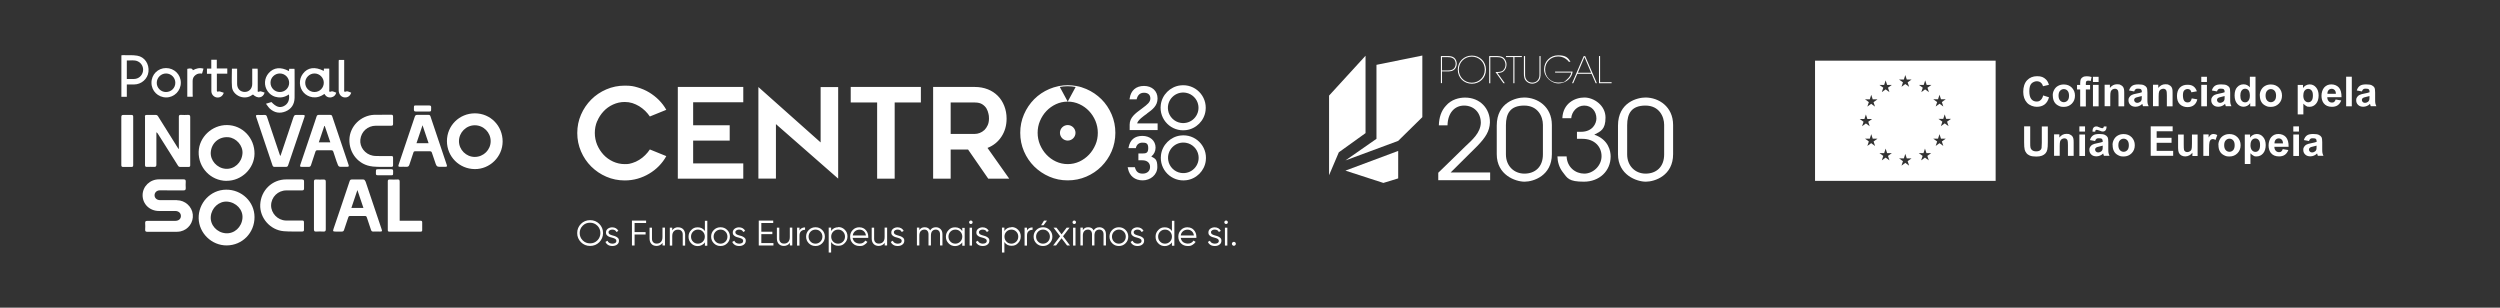 <svg width="650" height="80" viewBox="0 0 650 80" fill="none" xmlns="http://www.w3.org/2000/svg">
<rect x="0" y="0" width="650" height="80" fill="#333333" stroke="none"/>
<path d="M376.276 14.571C377.115 14.571 377.573 14.648 378.05 14.991C378.47 15.295 378.756 15.924 378.756 16.571C378.756 17.219 378.47 17.848 378.05 18.152C377.573 18.495 377.115 18.571 376.276 18.571H374.921V21.619H374.635V14.571H376.276ZM374.921 18.324H376.276C377.077 18.324 377.478 18.229 377.879 17.943C378.222 17.695 378.47 17.124 378.47 16.59C378.47 16.057 378.241 15.467 377.879 15.238C377.478 14.952 377.077 14.857 376.276 14.857H374.921V18.343V18.324Z" fill="white"/>
<path d="M379.023 18.095C379.023 15.981 380.664 14.457 382.687 14.457C384.71 14.457 386.351 15.981 386.351 18.114C386.351 20.248 384.71 21.771 382.687 21.771C380.664 21.771 379.023 20.248 379.023 18.114V18.095ZM379.291 18.114C379.291 20.057 380.798 21.505 382.668 21.505C384.538 21.505 386.045 20.057 386.045 18.114C386.045 16.171 384.538 14.724 382.668 14.724C380.798 14.724 379.291 16.171 379.291 18.114Z" fill="white"/>
<path d="M387.152 14.571H388.774C389.861 14.571 390.3 14.667 390.663 14.857C391.235 15.143 391.693 15.924 391.693 16.743C391.693 17.181 391.579 17.733 391.254 18.171C390.739 18.857 390.148 18.933 389.346 18.971L391.254 21.638H390.892L388.831 18.724H389.041C389.556 18.724 390.396 18.724 390.834 18.286C391.273 17.809 391.426 17.333 391.426 16.781C391.426 16.229 391.14 15.486 390.586 15.143C390.148 14.876 389.651 14.857 388.812 14.857H387.476V21.657H387.19V14.61L387.152 14.571Z" fill="white"/>
<path d="M393.487 14.838H391.56V14.571H395.681V14.838H393.754V21.638H393.468V14.838H393.487Z" fill="white"/>
<path d="M396.521 14.571V19.143C396.521 19.829 396.521 20.267 396.959 20.838C397.265 21.238 397.837 21.486 398.41 21.486C398.982 21.486 399.535 21.238 399.822 20.838C400.26 20.267 400.26 19.829 400.26 19.143V14.571H400.547V19.143C400.547 19.791 400.547 20.724 399.688 21.314C399.326 21.581 398.868 21.752 398.371 21.752C397.875 21.752 397.437 21.581 397.074 21.314C396.253 20.724 396.215 19.791 396.215 19.143V14.571H396.502H396.521Z" fill="white"/>
<path d="M407.969 16.133C407.683 15.752 407.358 15.448 406.977 15.219C406.443 14.876 405.794 14.686 405.107 14.686C403.237 14.686 401.73 16.133 401.73 18.076C401.73 20.019 403.237 21.467 405.107 21.467C406.977 21.467 406.786 21.143 407.397 20.667C407.988 20.171 408.408 19.524 408.541 18.876H404.325V18.61H408.885C408.847 18.971 408.732 19.314 408.58 19.638C407.988 20.838 406.671 21.695 405.126 21.695C403.58 21.695 401.462 20.171 401.462 18.038C401.462 15.905 403.103 14.381 405.126 14.381C407.149 14.381 407.702 15.029 408.332 16.057H407.988L407.969 16.133Z" fill="white"/>
<path d="M409.038 21.638H408.732L411.766 14.591H412.148L415.182 21.638H414.876L413.808 19.181H410.106L409.038 21.638ZM411.957 14.838L410.24 18.914H413.693L411.957 14.838Z" fill="white"/>
<path d="M415.735 14.571H416.021V21.371H419.017V21.638H415.735V14.591V14.571Z" fill="white"/>
<path d="M373.91 44.952C376.257 42.705 378.565 40.419 380.893 38.152C382.84 36.324 384.9 34.552 385.015 31.962C385.015 29.2 383.126 27.448 380.664 27.448C378.203 27.448 376.428 29.352 376.352 32.59H374.1C374.158 30.533 374.73 28.8 375.932 27.505C377.344 25.829 379.424 25.371 380.912 25.371C384.824 25.371 387.438 28.229 387.381 31.848C387.285 34.133 386.236 35.733 384.156 37.905C381.847 40.209 379.519 42.533 377.172 44.838H387.438V46.857H373.948V44.952H373.91Z" fill="white"/>
<path d="M389.155 32.667C389.155 26.552 394.25 25.352 396.311 25.352C399.707 25.352 403.485 27.695 403.485 32.495V40.095C403.485 45.657 398.734 47.238 396.387 47.238C394.04 47.238 389.155 45.524 389.155 40.095V32.667ZM391.54 40.152C391.54 43.124 393.62 45.143 396.349 45.143C399.077 45.143 401.157 43.429 401.157 40.152V32.438C401.157 30.362 399.898 27.448 396.292 27.448C392.685 27.448 391.54 29.505 391.54 32.552V40.152Z" fill="white"/>
<path d="M406.214 30.724C406.366 26.895 409.438 25.352 411.938 25.352C414.438 25.352 417.433 27.41 417.433 30.552C417.433 33.695 416.174 34.152 414.514 35.01C418.273 36.305 418.769 39.352 418.769 40.667C418.769 44.514 415.792 47.238 411.824 47.238C407.855 47.238 407.53 46.362 406.252 44.667C405.374 43.505 404.954 42.038 404.935 40.667H407.32C407.435 43.486 409.61 45.143 411.919 45.143C414.228 45.143 416.403 43.086 416.403 40.609C416.403 38.133 414.571 36.095 411.423 36.095H410.011V34.267H411.06C414.094 34.267 415.067 32.076 415.067 30.819C415.067 28.914 413.808 27.448 411.9 27.448C409.992 27.448 408.637 29.105 408.523 30.724H406.195H406.214Z" fill="white"/>
<path d="M420.677 32.667C420.677 26.552 425.772 25.352 427.832 25.352C431.229 25.352 435.007 27.695 435.007 32.495V40.095C435.007 45.657 430.256 47.238 427.909 47.238C425.562 47.238 420.677 45.524 420.677 40.095V32.667ZM423.062 40.152C423.062 43.124 425.142 45.143 427.87 45.143C430.599 45.143 432.679 43.429 432.679 40.152V32.438C432.679 30.362 431.42 27.448 427.813 27.448C424.207 27.448 423.062 29.505 423.062 32.552V40.152Z" fill="white"/>
<path d="M355.039 14.495V34.609L348.093 39.6L345.555 45.562V24.857L355.039 14.495Z" fill="white"/>
<path d="M357.882 16.857L369.807 14.438V30.457L363.53 36.629L349.811 41.714L357.882 36.095V16.857Z" fill="white"/>
<path d="M363.53 39.238L349.811 44.362L359.675 47.562L363.53 46.381V39.238Z" fill="white"/>
<path d="M471.909 15.771V47.029H518.867V15.771H471.909ZM503.889 25.809L504.27 24.629L504.652 25.809H505.892L504.881 26.533L505.263 27.695L504.27 26.971L503.278 27.695L503.66 26.533L502.649 25.809H503.889ZM483.51 30.933H484.751L485.132 29.752L485.514 30.933H486.754L485.743 31.657L486.124 32.819L485.132 32.095L484.14 32.819L484.522 31.657L483.51 30.933ZM487.498 37.943L486.506 37.219L485.514 37.943L485.895 36.781L484.903 36.057H486.144L486.525 34.876L486.907 36.057H488.147L487.136 36.781L487.517 37.943H487.498ZM487.117 26.552L487.498 27.714L486.506 26.991L485.514 27.714L485.895 26.552L484.903 25.829H486.144L486.525 24.648L486.907 25.829H488.147L487.136 26.552H487.117ZM489.883 22.076L490.265 20.895L490.647 22.076H491.887L490.876 22.8L491.257 23.962L490.265 23.238L489.273 23.962L489.654 22.8L488.643 22.076H489.883ZM491.257 41.695L490.265 40.971L489.273 41.695L489.654 40.533L488.643 39.809H489.883L490.265 38.629L490.647 39.809H491.887L490.876 40.533L491.257 41.695ZM496.371 43.067L495.379 42.343L494.387 43.067L494.768 41.905L493.757 41.181H494.997L495.379 40L495.76 41.181H497.001L495.989 41.905L496.371 43.067ZM495.989 21.41L496.371 22.571L495.379 21.848L494.387 22.571L494.768 21.41L493.757 20.686H494.997L495.379 19.505L495.76 20.686H497.001L495.989 21.41ZM501.485 41.695L500.492 40.971L499.5 41.695L499.882 40.533L498.871 39.809H500.111L500.492 38.629L500.874 39.809H502.114L501.103 40.533L501.485 41.695ZM501.141 22.8L501.523 23.962L500.531 23.238L499.538 23.962L499.92 22.8L498.928 22.076H500.168L500.55 20.895L500.931 22.076H502.172L501.16 22.8H501.141ZM505.263 37.943L504.27 37.219L503.278 37.943L503.66 36.781L502.649 36.057H503.889L504.27 34.876L504.652 36.057H505.892L504.881 36.781L505.263 37.943ZM506.617 32.8L505.625 32.076L504.633 32.8L505.015 31.638L504.003 30.914H505.244L505.625 29.733L506.007 30.914H507.247L506.236 31.638L506.617 32.8Z" fill="white"/>
<path d="M531.232 24.819L532.739 25.295C532.51 26.133 532.129 26.762 531.594 27.162C531.06 27.562 530.373 27.771 529.553 27.771C528.732 27.771 527.683 27.429 527.034 26.724C526.385 26.019 526.042 25.067 526.042 23.867C526.042 22.667 526.366 21.581 527.034 20.876C527.702 20.171 528.56 19.809 529.648 19.809C530.736 19.809 531.346 20.076 531.938 20.648C532.281 20.971 532.548 21.448 532.72 22.057L531.175 22.419C531.079 22.019 530.888 21.714 530.602 21.467C530.316 21.238 529.953 21.124 529.553 21.124C529.152 21.124 528.522 21.333 528.16 21.733C527.797 22.133 527.625 22.8 527.625 23.714C527.625 24.629 527.797 25.371 528.16 25.791C528.522 26.209 528.961 26.4 529.515 26.4C530.068 26.4 530.278 26.267 530.583 26C530.888 25.733 531.098 25.333 531.232 24.762V24.819Z" fill="white"/>
<path d="M533.712 24.781C533.712 24.286 533.827 23.809 534.075 23.371C534.323 22.914 534.666 22.552 535.105 22.324C535.544 22.076 536.04 21.962 536.593 21.962C537.433 21.962 538.12 22.229 538.673 22.781C539.208 23.333 539.494 24.019 539.494 24.857C539.494 25.695 539.227 26.4 538.673 26.952C538.12 27.505 537.433 27.791 536.613 27.791C535.792 27.791 535.62 27.676 535.143 27.448C534.685 27.219 534.323 26.876 534.094 26.438C533.846 26 533.731 25.448 533.731 24.819L533.712 24.781ZM535.22 24.857C535.22 25.41 535.353 25.829 535.62 26.133C535.888 26.419 536.212 26.571 536.593 26.571C536.975 26.571 537.299 26.419 537.567 26.133C537.834 25.848 537.948 25.41 537.948 24.857C537.948 24.305 537.815 23.886 537.567 23.6C537.319 23.314 536.975 23.162 536.593 23.162C536.212 23.162 535.888 23.314 535.62 23.6C535.353 23.886 535.22 24.305 535.22 24.876V24.857Z" fill="white"/>
<path d="M540.028 22.076H540.849V21.657C540.849 21.181 540.906 20.838 541.001 20.61C541.097 20.381 541.287 20.191 541.555 20.038C541.822 19.886 542.165 19.829 542.566 19.829C542.967 19.829 543.405 19.886 543.806 20.019L543.596 21.048C543.367 20.991 543.138 20.971 542.909 20.971C542.68 20.971 542.547 21.029 542.451 21.124C542.356 21.219 542.318 21.41 542.318 21.695V22.095H543.424V23.257H542.318V27.676H540.849V23.257H540.028V22.095V22.076ZM544.169 21.314V19.962H545.638V21.314H544.169ZM544.169 27.638V22.057H545.638V27.638H544.169Z" fill="white"/>
<path d="M552.278 27.638H550.809V24.8C550.809 24.209 550.771 23.809 550.713 23.638C550.656 23.467 550.542 23.314 550.408 23.219C550.275 23.124 550.084 23.067 549.893 23.067C549.702 23.067 549.397 23.143 549.206 23.276C549.015 23.41 548.863 23.6 548.786 23.829C548.71 24.057 548.672 24.476 548.672 25.105V27.619H547.203V22.038H548.576V22.857C549.072 22.229 549.683 21.905 550.427 21.905C551.171 21.905 551.057 21.962 551.324 22.076C551.591 22.191 551.801 22.343 551.935 22.514C552.068 22.686 552.164 22.895 552.221 23.124C552.278 23.352 552.297 23.676 552.297 24.114V27.581L552.278 27.638Z" fill="white"/>
<path d="M554.892 23.771L553.556 23.524C553.709 22.991 553.976 22.59 554.339 22.324C554.701 22.057 555.255 21.943 555.98 21.943C556.705 21.943 557.125 22.019 557.449 22.171C557.773 22.324 558.002 22.533 558.136 22.762C558.269 23.009 558.327 23.448 558.327 24.076V25.791C558.327 26.286 558.327 26.648 558.384 26.876C558.441 27.105 558.517 27.352 558.651 27.619H557.182C557.144 27.524 557.086 27.371 557.048 27.181C557.029 27.086 557.01 27.029 556.991 27.009C556.743 27.257 556.476 27.448 556.171 27.562C555.884 27.676 555.579 27.752 555.255 27.752C554.682 27.752 554.224 27.6 553.9 27.276C553.576 26.971 553.404 26.571 553.404 26.095C553.404 25.619 553.48 25.505 553.633 25.257C553.785 25.009 553.995 24.819 554.262 24.686C554.53 24.552 554.93 24.438 555.445 24.343C556.132 24.209 556.609 24.095 556.877 23.981V23.829C556.877 23.543 556.8 23.333 556.667 23.219C556.533 23.105 556.266 23.048 555.865 23.048C555.465 23.048 555.388 23.105 555.255 23.2C555.102 23.314 554.988 23.486 554.892 23.752V23.771ZM556.857 24.971C556.667 25.029 556.361 25.105 555.961 25.2C555.541 25.295 555.274 25.371 555.159 25.467C554.968 25.6 554.873 25.771 554.873 25.981C554.873 26.191 554.949 26.362 555.102 26.514C555.255 26.667 555.445 26.743 555.694 26.743C555.942 26.743 556.209 26.648 556.457 26.476C556.628 26.343 556.743 26.191 556.8 25.981C556.838 25.848 556.857 25.619 556.857 25.257V24.971Z" fill="white"/>
<path d="M564.852 27.638H563.383V24.8C563.383 24.209 563.345 23.809 563.288 23.638C563.23 23.467 563.116 23.314 562.982 23.219C562.849 23.124 562.658 23.067 562.467 23.067C562.276 23.067 561.971 23.143 561.78 23.276C561.589 23.41 561.437 23.6 561.36 23.829C561.284 24.057 561.246 24.476 561.246 25.105V27.619H559.777V22.038H561.151V22.857C561.647 22.229 562.257 21.905 563.001 21.905C563.746 21.905 563.631 21.962 563.898 22.076C564.165 22.191 564.375 22.343 564.509 22.514C564.642 22.686 564.738 22.895 564.795 23.124C564.852 23.352 564.871 23.676 564.871 24.114V27.581L564.852 27.638Z" fill="white"/>
<path d="M571.206 23.733L569.756 24C569.699 23.714 569.584 23.486 569.432 23.352C569.279 23.219 569.031 23.143 568.764 23.143C568.497 23.143 568.115 23.276 567.886 23.524C567.657 23.771 567.562 24.209 567.562 24.8C567.562 25.39 567.676 25.924 567.886 26.209C568.096 26.495 568.401 26.629 568.783 26.629C569.165 26.629 569.298 26.552 569.47 26.4C569.642 26.229 569.775 25.962 569.852 25.581L571.302 25.829C571.149 26.495 570.863 26.991 570.424 27.333C569.985 27.676 569.432 27.848 568.707 27.848C567.982 27.848 567.237 27.581 566.741 27.086C566.245 26.571 566.016 25.867 566.016 24.952C566.016 24.038 566.264 23.314 566.741 22.8C567.237 22.286 567.886 22.038 568.707 22.038C569.527 22.038 569.928 22.191 570.329 22.476C570.729 22.762 571.015 23.219 571.206 23.809V23.733Z" fill="white"/>
<path d="M572.332 21.314V19.962H573.801V21.314H572.332ZM572.332 27.638V22.057H573.801V27.638H572.332Z" fill="white"/>
<path d="M576.415 23.771L575.08 23.524C575.232 22.991 575.499 22.59 575.862 22.324C576.224 22.057 576.778 21.943 577.503 21.943C578.228 21.943 578.648 22.019 578.972 22.171C579.297 22.324 579.525 22.533 579.659 22.762C579.793 23.009 579.85 23.448 579.85 24.076V25.791C579.85 26.286 579.85 26.648 579.907 26.876C579.964 27.105 580.041 27.352 580.174 27.619H578.705C578.667 27.524 578.61 27.371 578.571 27.181C578.552 27.086 578.533 27.029 578.514 27.009C578.266 27.257 577.999 27.448 577.694 27.562C577.408 27.676 577.102 27.752 576.778 27.752C576.205 27.752 575.747 27.6 575.423 27.276C575.099 26.971 574.927 26.571 574.927 26.095C574.927 25.619 575.003 25.505 575.156 25.257C575.309 25.009 575.519 24.819 575.786 24.686C576.053 24.552 576.453 24.438 576.969 24.343C577.656 24.209 578.133 24.095 578.4 23.981V23.829C578.4 23.543 578.323 23.333 578.19 23.219C578.056 23.105 577.789 23.048 577.388 23.048C576.988 23.048 576.911 23.105 576.778 23.2C576.625 23.314 576.511 23.486 576.415 23.752V23.771ZM578.4 24.971C578.209 25.029 577.904 25.105 577.503 25.2C577.083 25.295 576.816 25.371 576.701 25.467C576.511 25.6 576.415 25.771 576.415 25.981C576.415 26.191 576.492 26.362 576.644 26.514C576.797 26.667 576.988 26.743 577.236 26.743C577.484 26.743 577.751 26.648 577.999 26.476C578.171 26.343 578.285 26.191 578.342 25.981C578.381 25.848 578.4 25.619 578.4 25.257V24.971Z" fill="white"/>
<path d="M586.433 27.638H585.059V26.819C584.83 27.143 584.563 27.371 584.258 27.524C583.952 27.676 583.628 27.752 583.323 27.752C582.674 27.752 582.121 27.486 581.682 26.971C581.224 26.457 580.995 25.733 580.995 24.819C580.995 23.905 581.205 23.162 581.663 22.667C582.101 22.171 582.674 21.924 583.342 21.924C584.01 21.924 584.506 22.191 584.964 22.705V19.943H586.433V27.638ZM582.483 24.743C582.483 25.333 582.559 25.771 582.731 26.038C582.96 26.419 583.304 26.61 583.723 26.61C584.143 26.61 584.353 26.457 584.601 26.171C584.83 25.886 584.964 25.448 584.964 24.876C584.964 24.305 584.849 23.771 584.62 23.486C584.391 23.2 584.086 23.067 583.742 23.067C583.399 23.067 583.094 23.2 582.865 23.486C582.636 23.771 582.502 24.191 582.502 24.743H582.483Z" fill="white"/>
<path d="M587.54 24.781C587.54 24.286 587.654 23.809 587.902 23.371C588.15 22.914 588.494 22.552 588.932 22.324C589.371 22.076 589.867 21.962 590.421 21.962C591.26 21.962 591.947 22.229 592.501 22.781C593.035 23.333 593.321 24.019 593.321 24.857C593.321 25.695 593.054 26.4 592.501 26.952C591.947 27.505 591.26 27.791 590.44 27.791C589.619 27.791 589.448 27.676 588.971 27.448C588.513 27.219 588.15 26.876 587.921 26.438C587.673 26 587.559 25.448 587.559 24.819L587.54 24.781ZM589.047 24.857C589.047 25.41 589.181 25.829 589.448 26.133C589.715 26.419 590.039 26.571 590.421 26.571C590.802 26.571 591.127 26.419 591.394 26.133C591.661 25.848 591.776 25.41 591.776 24.857C591.776 24.305 591.642 23.886 591.394 23.6C591.146 23.314 590.802 23.162 590.421 23.162C590.039 23.162 589.715 23.314 589.448 23.6C589.181 23.886 589.047 24.305 589.047 24.876V24.857Z" fill="white"/>
<path d="M597.404 22.076H598.778V22.895C598.95 22.61 599.198 22.381 599.503 22.209C599.808 22.038 600.152 21.943 600.514 21.943C601.163 21.943 601.717 22.191 602.155 22.705C602.613 23.219 602.842 23.924 602.842 24.819C602.842 25.714 602.613 26.476 602.155 26.991C601.698 27.505 601.144 27.771 600.495 27.771C599.847 27.771 599.904 27.714 599.656 27.581C599.408 27.448 599.141 27.257 598.874 26.952V29.752H597.404V22.057V22.076ZM598.854 24.762C598.854 25.39 598.969 25.848 599.236 26.152C599.503 26.457 599.789 26.59 600.152 26.59C600.515 26.59 600.782 26.457 601.011 26.171C601.24 25.905 601.354 25.448 601.354 24.819C601.354 24.191 601.24 23.791 601.011 23.524C600.782 23.257 600.476 23.105 600.133 23.105C599.789 23.105 599.484 23.238 599.236 23.524C599.007 23.791 598.874 24.209 598.874 24.762H598.854Z" fill="white"/>
<path d="M607.25 25.867L608.719 26.114C608.528 26.648 608.223 27.067 607.823 27.352C607.422 27.638 606.907 27.771 606.296 27.771C605.323 27.771 604.617 27.448 604.14 26.819C603.777 26.305 603.587 25.676 603.587 24.895C603.587 24.114 603.835 23.257 604.312 22.724C604.808 22.191 605.399 21.943 606.143 21.943C606.888 21.943 607.632 22.209 608.109 22.762C608.586 23.314 608.815 24.152 608.796 25.276H605.094C605.094 25.714 605.228 26.057 605.456 26.305C605.685 26.552 605.972 26.667 606.315 26.667C606.659 26.667 606.735 26.61 606.907 26.476C607.078 26.343 607.174 26.152 607.269 25.867H607.25ZM607.326 24.381C607.326 23.943 607.212 23.619 607.002 23.41C606.792 23.2 606.544 23.086 606.239 23.086C605.933 23.086 605.647 23.2 605.437 23.429C605.227 23.657 605.113 23.981 605.132 24.381H607.345H607.326Z" fill="white"/>
<path d="M609.998 27.638V19.943H611.467V27.638H609.998Z" fill="white"/>
<path d="M614.1 23.771L612.764 23.524C612.917 22.991 613.184 22.59 613.547 22.324C613.909 22.057 614.463 21.943 615.188 21.943C615.913 21.943 616.333 22.019 616.657 22.171C616.981 22.324 617.21 22.533 617.344 22.762C617.477 23.009 617.535 23.448 617.535 24.076V25.791C617.535 26.286 617.535 26.648 617.592 26.876C617.649 27.105 617.726 27.352 617.859 27.619H616.39C616.352 27.524 616.294 27.371 616.256 27.181C616.237 27.086 616.218 27.029 616.199 27.009C615.951 27.257 615.684 27.448 615.379 27.562C615.092 27.676 614.787 27.752 614.463 27.752C613.89 27.752 613.432 27.6 613.108 27.276C612.784 26.971 612.612 26.571 612.612 26.095C612.612 25.619 612.688 25.505 612.841 25.257C612.993 25.009 613.203 24.819 613.47 24.686C613.738 24.552 614.138 24.438 614.653 24.343C615.34 24.209 615.817 24.095 616.085 23.981V23.829C616.085 23.543 616.008 23.333 615.875 23.219C615.741 23.105 615.474 23.048 615.073 23.048C614.673 23.048 614.596 23.105 614.463 23.2C614.31 23.314 614.195 23.486 614.1 23.752V23.771ZM616.065 24.971C615.875 25.029 615.569 25.105 615.169 25.2C614.768 25.295 614.482 25.371 614.367 25.467C614.176 25.6 614.081 25.771 614.081 25.981C614.081 26.191 614.157 26.362 614.31 26.514C614.463 26.667 614.653 26.743 614.902 26.743C615.15 26.743 615.417 26.648 615.665 26.476C615.836 26.343 615.951 26.191 616.008 25.981C616.046 25.848 616.065 25.619 616.065 25.257V24.971Z" fill="white"/>
<path d="M526.29 32.838H527.854V37.01C527.854 37.676 527.854 38.095 527.912 38.305C527.969 38.629 528.141 38.876 528.389 39.067C528.637 39.257 528.98 39.352 529.419 39.352C529.858 39.352 530.182 39.257 530.411 39.086C530.64 38.914 530.774 38.686 530.812 38.419C530.85 38.152 530.869 37.714 530.869 37.124V32.876H532.434V36.914C532.434 37.829 532.396 38.495 532.3 38.876C532.224 39.257 532.071 39.581 531.842 39.848C531.613 40.114 531.308 40.324 530.926 40.476C530.545 40.629 530.049 40.705 529.438 40.705C528.828 40.705 528.141 40.629 527.759 40.457C527.377 40.286 527.072 40.076 526.862 39.791C526.652 39.524 526.5 39.238 526.423 38.933C526.309 38.495 526.271 37.848 526.271 36.971V32.857L526.29 32.838Z" fill="white"/>
<path d="M539.131 40.533H537.662V37.695C537.662 37.105 537.624 36.705 537.567 36.533C537.509 36.362 537.395 36.209 537.261 36.114C537.128 36.019 536.937 35.962 536.746 35.962C536.555 35.962 536.25 36.038 536.059 36.171C535.868 36.305 535.716 36.495 535.639 36.724C535.563 36.952 535.525 37.371 535.525 38V40.514H534.056V34.933H535.43V35.752C535.926 35.124 536.536 34.8 537.28 34.8C538.025 34.8 537.91 34.857 538.177 34.971C538.444 35.086 538.654 35.238 538.788 35.41C538.921 35.581 539.017 35.791 539.074 36.019C539.131 36.248 539.15 36.571 539.15 37.01V40.476L539.131 40.533Z" fill="white"/>
<path d="M540.639 34.209V32.857H542.108V34.209H540.639ZM540.639 40.552V34.971H542.108V40.552H540.639Z" fill="white"/>
<path d="M544.722 36.667L543.386 36.419C543.539 35.886 543.806 35.486 544.169 35.219C544.531 34.952 545.084 34.838 545.81 34.838C546.535 34.838 546.954 34.914 547.279 35.067C547.603 35.219 547.832 35.429 547.966 35.657C548.099 35.905 548.157 36.343 548.157 36.971V38.686C548.157 39.181 548.157 39.543 548.214 39.771C548.271 40 548.347 40.248 548.481 40.514H547.012C546.974 40.419 546.916 40.267 546.878 40.076C546.859 39.981 546.84 39.924 546.821 39.905C546.573 40.152 546.306 40.343 546 40.457C545.714 40.571 545.409 40.648 545.084 40.648C544.512 40.648 544.054 40.495 543.73 40.171C543.405 39.867 543.234 39.467 543.234 38.99C543.234 38.514 543.31 38.4 543.463 38.152C543.615 37.905 543.825 37.714 544.092 37.581C544.359 37.448 544.76 37.333 545.275 37.238C545.962 37.105 546.439 36.99 546.706 36.876V36.724C546.706 36.438 546.63 36.229 546.496 36.114C546.363 36 546.096 35.943 545.695 35.943C545.294 35.943 545.218 36 545.084 36.095C544.932 36.209 544.817 36.381 544.722 36.648V36.667ZM544.722 34.229H544.054V34.038C544.054 33.676 544.15 33.391 544.321 33.181C544.493 32.99 544.722 32.876 545.008 32.876C545.294 32.876 545.237 32.876 545.352 32.914C545.466 32.952 545.657 33.029 545.924 33.143C546.191 33.257 546.42 33.333 546.573 33.333C546.725 33.333 546.783 33.295 546.859 33.219C546.935 33.143 546.974 33.029 547.012 32.876H547.699C547.699 33.352 547.603 33.695 547.431 33.886C547.26 34.095 547.031 34.191 546.764 34.191C546.496 34.191 546.535 34.191 546.42 34.152C546.344 34.133 546.134 34.057 545.829 33.943C545.504 33.829 545.275 33.752 545.123 33.752C544.97 33.752 544.913 33.791 544.856 33.867C544.798 33.924 544.76 34.057 544.76 34.229H544.722ZM546.706 37.867C546.516 37.924 546.21 38 545.81 38.095C545.39 38.191 545.123 38.267 545.008 38.362C544.817 38.495 544.722 38.667 544.722 38.876C544.722 39.086 544.798 39.257 544.951 39.41C545.104 39.562 545.294 39.638 545.542 39.638C545.791 39.638 546.058 39.543 546.306 39.371C546.477 39.238 546.592 39.086 546.649 38.876C546.687 38.743 546.706 38.514 546.706 38.152V37.867Z" fill="white"/>
<path d="M549.263 37.676C549.263 37.181 549.378 36.705 549.626 36.267C549.874 35.809 550.217 35.448 550.656 35.219C551.095 34.971 551.591 34.857 552.144 34.857C552.984 34.857 553.671 35.124 554.224 35.676C554.758 36.229 555.045 36.914 555.045 37.752C555.045 38.59 554.778 39.295 554.224 39.848C553.671 40.4 552.984 40.686 552.163 40.686C551.343 40.686 551.171 40.571 550.694 40.343C550.236 40.114 549.874 39.771 549.645 39.333C549.397 38.895 549.282 38.343 549.282 37.714L549.263 37.676ZM550.771 37.752C550.771 38.305 550.904 38.724 551.171 39.029C551.438 39.314 551.763 39.467 552.144 39.467C552.526 39.467 552.85 39.314 553.118 39.029C553.385 38.743 553.499 38.305 553.499 37.752C553.499 37.2 553.366 36.781 553.118 36.495C552.869 36.209 552.526 36.057 552.144 36.057C551.763 36.057 551.438 36.209 551.171 36.495C550.904 36.781 550.771 37.2 550.771 37.771V37.752Z" fill="white"/>
<path d="M559.185 40.533V32.838H564.89V34.133H560.731V35.829H564.604V37.124H560.731V39.219H565.024V40.514H559.166L559.185 40.533Z" fill="white"/>
<path d="M570.023 40.533V39.695C569.813 40 569.546 40.229 569.222 40.4C568.898 40.571 568.535 40.667 568.172 40.667C567.81 40.667 567.466 40.59 567.161 40.419C566.856 40.248 566.646 40.019 566.512 39.733C566.379 39.429 566.302 39.029 566.302 38.495V34.971H567.772V37.524C567.772 38.305 567.791 38.781 567.848 38.971C567.905 39.143 568.001 39.295 568.153 39.391C568.306 39.486 568.478 39.543 568.707 39.543C568.936 39.543 569.184 39.467 569.394 39.333C569.604 39.2 569.718 39.029 569.794 38.819C569.871 38.609 569.909 38.114 569.909 37.314V34.971H571.378V40.552H570.004L570.023 40.533Z" fill="white"/>
<path d="M574.336 40.533H572.866V34.952H574.24V35.752C574.469 35.371 574.679 35.124 574.87 35.01C575.061 34.895 575.271 34.838 575.519 34.838C575.767 34.838 576.167 34.933 576.492 35.105L576.034 36.4C575.786 36.229 575.557 36.152 575.347 36.152C575.137 36.152 574.965 36.209 574.813 36.324C574.66 36.438 574.545 36.648 574.469 36.933C574.393 37.219 574.355 37.848 574.355 38.8V40.514L574.336 40.533Z" fill="white"/>
<path d="M576.778 37.676C576.778 37.181 576.892 36.705 577.14 36.267C577.388 35.809 577.732 35.448 578.171 35.219C578.61 34.971 579.106 34.857 579.659 34.857C580.499 34.857 581.186 35.124 581.739 35.676C582.273 36.229 582.559 36.914 582.559 37.752C582.559 38.59 582.292 39.295 581.739 39.848C581.186 40.4 580.499 40.686 579.678 40.686C578.858 40.686 578.686 40.571 578.209 40.343C577.751 40.114 577.388 39.771 577.159 39.333C576.911 38.895 576.797 38.343 576.797 37.714L576.778 37.676ZM578.285 37.752C578.285 38.305 578.419 38.724 578.686 39.029C578.953 39.314 579.277 39.467 579.659 39.467C580.041 39.467 580.365 39.314 580.632 39.029C580.899 38.743 581.014 38.305 581.014 37.752C581.014 37.2 580.88 36.781 580.632 36.495C580.384 36.209 580.041 36.057 579.659 36.057C579.277 36.057 578.953 36.209 578.686 36.495C578.419 36.781 578.285 37.2 578.285 37.771V37.752Z" fill="white"/>
<path d="M583.647 34.971H585.021V35.791C585.193 35.505 585.441 35.276 585.746 35.105C586.051 34.933 586.395 34.838 586.757 34.838C587.406 34.838 587.959 35.086 588.398 35.6C588.856 36.114 589.085 36.819 589.085 37.714C589.085 38.609 588.856 39.371 588.398 39.886C587.94 40.4 587.387 40.667 586.738 40.667C586.089 40.667 586.147 40.609 585.899 40.476C585.65 40.343 585.383 40.152 585.116 39.848V42.648H583.647V34.952V34.971ZM585.116 37.657C585.116 38.286 585.231 38.743 585.498 39.048C585.765 39.352 586.051 39.486 586.414 39.486C586.776 39.486 587.043 39.352 587.272 39.067C587.501 38.8 587.616 38.343 587.616 37.714C587.616 37.086 587.501 36.686 587.272 36.419C587.043 36.133 586.738 36 586.395 36C586.051 36 585.746 36.133 585.498 36.419C585.269 36.686 585.135 37.105 585.135 37.657H585.116Z" fill="white"/>
<path d="M593.493 38.762L594.962 39.01C594.771 39.543 594.466 39.962 594.065 40.248C593.664 40.533 593.149 40.667 592.539 40.667C591.566 40.667 590.86 40.343 590.383 39.714C590.02 39.2 589.829 38.571 589.829 37.791C589.829 37.01 590.077 36.152 590.554 35.619C591.031 35.086 591.642 34.838 592.386 34.838C593.13 34.838 593.874 35.105 594.351 35.657C594.828 36.209 595.057 37.048 595.038 38.171H591.337C591.337 38.609 591.47 38.952 591.699 39.2C591.928 39.448 592.214 39.562 592.558 39.562C592.901 39.562 592.978 39.505 593.149 39.371C593.321 39.238 593.416 39.048 593.512 38.762H593.493ZM593.569 37.276C593.569 36.838 593.455 36.514 593.245 36.305C593.035 36.095 592.787 35.981 592.481 35.981C592.176 35.981 591.89 36.095 591.68 36.324C591.47 36.552 591.356 36.876 591.375 37.276H593.588H593.569Z" fill="white"/>
<path d="M596.26 34.209V32.857H597.729V34.209H596.26ZM596.26 40.552V34.971H597.729V40.552H596.26Z" fill="white"/>
<path d="M600.343 36.667L599.007 36.419C599.16 35.886 599.427 35.486 599.789 35.219C600.152 34.952 600.705 34.838 601.43 34.838C602.155 34.838 602.575 34.914 602.9 35.067C603.224 35.219 603.453 35.429 603.587 35.657C603.72 35.905 603.777 36.343 603.777 36.971V38.686C603.777 39.181 603.777 39.543 603.835 39.771C603.892 40 603.968 40.248 604.102 40.514H602.633C602.594 40.419 602.537 40.267 602.499 40.076C602.48 39.981 602.461 39.924 602.442 39.905C602.194 40.152 601.927 40.343 601.621 40.457C601.335 40.571 601.03 40.648 600.705 40.648C600.133 40.648 599.675 40.495 599.351 40.171C599.026 39.867 598.854 39.467 598.854 38.99C598.854 38.514 598.931 38.4 599.083 38.152C599.236 37.905 599.446 37.714 599.713 37.581C599.98 37.448 600.381 37.333 600.896 37.238C601.583 37.105 602.06 36.99 602.327 36.876V36.724C602.327 36.438 602.251 36.229 602.117 36.114C601.984 36 601.717 35.943 601.316 35.943C600.915 35.943 600.839 36 600.705 36.095C600.553 36.209 600.438 36.381 600.343 36.648V36.667ZM602.308 37.867C602.117 37.924 601.812 38 601.411 38.095C601.011 38.191 600.724 38.267 600.61 38.362C600.419 38.495 600.324 38.667 600.324 38.876C600.324 39.086 600.4 39.257 600.553 39.41C600.705 39.562 600.896 39.638 601.144 39.638C601.392 39.638 601.659 39.543 601.907 39.371C602.079 39.238 602.194 39.086 602.251 38.876C602.289 38.743 602.308 38.514 602.308 38.152V37.867Z" fill="white"/>
<path d="M153.43 57.238C152.495 57.238 151.693 57.562 151.044 58.209C150.396 58.876 150.071 59.657 150.071 60.59C150.071 61.524 150.396 62.305 151.044 62.971C151.693 63.619 152.495 63.943 153.43 63.943C154.364 63.943 155.166 63.619 155.815 62.971C156.463 62.305 156.788 61.524 156.788 60.59C156.788 59.657 156.463 58.857 155.815 58.209C155.166 57.562 154.364 57.238 153.43 57.238ZM156.101 60.59C156.101 61.333 155.834 61.981 155.319 62.495C154.803 63.029 154.174 63.276 153.41 63.276C152.647 63.276 152.018 63.01 151.502 62.495C150.987 61.981 150.72 61.333 150.72 60.59C150.72 59.848 150.987 59.2 151.502 58.686C152.018 58.152 152.647 57.905 153.41 57.905C154.174 57.905 154.803 58.171 155.319 58.686C155.834 59.2 156.101 59.848 156.101 60.59Z" fill="white"/>
<path d="M159.955 61.41C159.65 61.314 159.383 61.238 159.154 61.181C158.887 61.105 158.658 61.01 158.486 60.895C158.314 60.781 158.219 60.609 158.219 60.4C158.219 60.171 158.314 60.019 158.505 59.886C158.696 59.752 158.925 59.695 159.173 59.695C159.726 59.695 160.089 59.905 160.261 60.324L160.776 60.038C160.642 59.752 160.413 59.524 160.146 59.352C159.86 59.181 159.535 59.105 159.154 59.105C158.772 59.105 158.314 59.238 158.009 59.486C157.704 59.733 157.551 60.057 157.551 60.438C157.551 60.819 157.646 61.01 157.837 61.2C158.028 61.391 158.257 61.524 158.524 61.619C158.829 61.714 159.078 61.791 159.326 61.848C159.593 61.924 159.822 62.019 159.993 62.133C160.165 62.248 160.261 62.419 160.261 62.629C160.261 62.838 160.165 63.048 159.955 63.181C159.745 63.295 159.497 63.352 159.211 63.352C158.925 63.352 158.639 63.276 158.41 63.143C158.181 63.01 158.028 62.819 157.952 62.59L157.417 62.895C157.551 63.219 157.761 63.467 158.085 63.676C158.391 63.867 158.772 63.962 159.23 63.962C159.688 63.962 160.146 63.829 160.451 63.581C160.776 63.333 160.928 63.01 160.928 62.609C160.928 62.209 160.833 62.038 160.642 61.848C160.451 61.657 160.222 61.524 159.955 61.429V61.41Z" fill="white"/>
<path d="M164.306 63.829H164.993V60.971H167.855V60.343H164.993V57.981H167.988V57.352H164.306V63.829Z" fill="white"/>
<path d="M172.243 59.2V61.619C172.243 62.191 172.11 62.629 171.823 62.914C171.556 63.2 171.194 63.333 170.755 63.333C170.316 63.333 170.049 63.219 169.839 62.99C169.61 62.762 169.515 62.457 169.515 62.038V59.2H168.885V62.038C168.885 62.609 169.057 63.086 169.381 63.429C169.705 63.771 170.144 63.943 170.717 63.943C171.289 63.943 171.919 63.676 172.262 63.143V63.829H172.892V59.181H172.262L172.243 59.2Z" fill="white"/>
<path d="M176.308 59.086C175.64 59.086 175.124 59.371 174.781 59.886V59.2H174.151V63.848H174.781V61.429C174.781 60.838 174.915 60.419 175.201 60.133C175.468 59.848 175.83 59.714 176.269 59.714C176.708 59.714 176.975 59.829 177.185 60.057C177.414 60.286 177.51 60.59 177.51 61.01V63.848H178.139V61.01C178.139 60.438 177.968 59.962 177.643 59.619C177.319 59.276 176.88 59.105 176.308 59.105V59.086Z" fill="white"/>
<path d="M183.272 60.076C182.852 59.429 182.223 59.105 181.421 59.105C180.62 59.105 180.181 59.333 179.723 59.809C179.246 60.286 179.017 60.838 179.017 61.543C179.017 62.248 179.246 62.8 179.723 63.276C180.181 63.752 180.753 63.981 181.421 63.981C182.089 63.981 182.852 63.657 183.272 63.01V63.886H183.902V57.41H183.272V60.133V60.076ZM182.738 60.229C183.081 60.572 183.253 61.01 183.253 61.524C183.253 62.038 183.081 62.457 182.738 62.819C182.394 63.162 181.956 63.352 181.459 63.352C180.963 63.352 180.524 63.181 180.181 62.819C179.838 62.476 179.666 62.038 179.666 61.524C179.666 61.01 179.838 60.59 180.181 60.229C180.524 59.886 180.963 59.695 181.459 59.695C181.956 59.695 182.394 59.867 182.738 60.229Z" fill="white"/>
<path d="M187.336 59.086C186.669 59.086 186.077 59.314 185.6 59.791C185.123 60.267 184.894 60.838 184.894 61.524C184.894 62.209 185.142 62.8 185.6 63.257C186.077 63.733 186.649 63.962 187.336 63.962C188.023 63.962 188.596 63.733 189.073 63.257C189.55 62.781 189.779 62.209 189.779 61.524C189.779 60.838 189.531 60.248 189.073 59.791C188.596 59.314 188.023 59.086 187.336 59.086ZM189.13 61.524C189.13 62.038 188.958 62.457 188.615 62.819C188.271 63.162 187.833 63.352 187.336 63.352C186.84 63.352 186.401 63.181 186.058 62.819C185.715 62.476 185.543 62.038 185.543 61.524C185.543 61.01 185.715 60.59 186.058 60.229C186.401 59.886 186.84 59.695 187.336 59.695C187.833 59.695 188.271 59.867 188.615 60.229C188.958 60.571 189.13 61.01 189.13 61.524Z" fill="white"/>
<path d="M192.908 61.41C192.66 61.333 192.393 61.257 192.126 61.181C191.858 61.105 191.629 61.01 191.458 60.895C191.286 60.781 191.191 60.609 191.191 60.4C191.191 60.171 191.286 60.019 191.477 59.886C191.668 59.752 191.897 59.695 192.145 59.695C192.698 59.695 193.06 59.905 193.232 60.324L193.747 60.038C193.614 59.752 193.385 59.524 193.118 59.352C192.832 59.181 192.507 59.105 192.126 59.105C191.744 59.105 191.286 59.238 190.981 59.486C190.675 59.733 190.523 60.057 190.523 60.438C190.523 60.819 190.618 61.01 190.809 61.2C191 61.391 191.229 61.524 191.496 61.619C191.801 61.714 192.049 61.791 192.297 61.848C192.564 61.924 192.793 62.019 192.965 62.133C193.137 62.248 193.232 62.419 193.232 62.629C193.232 62.838 193.137 63.048 192.927 63.181C192.717 63.295 192.469 63.352 192.183 63.352C191.897 63.352 191.61 63.276 191.381 63.143C191.152 63.01 191 62.819 190.923 62.59L190.389 62.895C190.504 63.2 190.733 63.467 191.057 63.676C191.362 63.867 191.744 63.962 192.202 63.962C192.66 63.962 193.099 63.848 193.423 63.581C193.747 63.333 193.9 63.01 193.9 62.609C193.9 62.209 193.805 62.038 193.614 61.848C193.423 61.657 193.194 61.524 192.927 61.429L192.908 61.41Z" fill="white"/>
<path d="M197.945 60.876H200.808V60.248H197.945V57.981H201.037V57.352H197.278V63.829H201.094V63.2H197.945V60.876Z" fill="white"/>
<path d="M205.349 59.2V61.619C205.349 62.191 205.215 62.629 204.929 62.914C204.662 63.2 204.299 63.333 203.86 63.333C203.422 63.333 203.154 63.219 202.945 62.99C202.716 62.762 202.62 62.457 202.62 62.038V59.2H201.99V62.038C201.99 62.609 202.162 63.086 202.487 63.429C202.811 63.771 203.25 63.943 203.822 63.943C204.395 63.943 205.024 63.676 205.368 63.143V63.829H205.997V59.181H205.368L205.349 59.2Z" fill="white"/>
<path d="M207.867 59.924V59.2H207.238V63.848H207.867V61.257C207.867 60.724 208.001 60.362 208.287 60.114C208.554 59.867 208.917 59.752 209.318 59.752V59.124C208.631 59.124 208.154 59.391 207.867 59.924Z" fill="white"/>
<path d="M212.027 59.086C211.359 59.086 210.768 59.314 210.291 59.791C209.814 60.267 209.585 60.838 209.585 61.524C209.585 62.209 209.833 62.8 210.291 63.257C210.768 63.733 211.34 63.962 212.027 63.962C212.714 63.962 213.286 63.733 213.763 63.257C214.24 62.781 214.469 62.209 214.469 61.524C214.469 60.838 214.221 60.248 213.763 59.791C213.286 59.314 212.714 59.086 212.027 59.086ZM213.821 61.524C213.821 62.038 213.649 62.457 213.305 62.819C212.962 63.162 212.523 63.352 212.027 63.352C211.531 63.352 211.092 63.181 210.749 62.819C210.405 62.476 210.233 62.038 210.233 61.524C210.233 61.01 210.405 60.59 210.749 60.229C211.092 59.886 211.531 59.695 212.027 59.695C212.523 59.695 212.962 59.867 213.305 60.229C213.649 60.571 213.821 61.01 213.821 61.524Z" fill="white"/>
<path d="M217.942 59.086C217.141 59.086 216.511 59.41 216.091 60.057V59.181H215.462V65.657H216.091V62.933C216.511 63.581 217.141 63.905 217.942 63.905C218.744 63.905 219.182 63.676 219.64 63.2C220.117 62.724 220.346 62.171 220.346 61.467C220.346 60.762 220.117 60.209 219.64 59.733C219.182 59.257 218.61 59.029 217.942 59.029V59.086ZM217.904 59.695C218.419 59.695 218.839 59.867 219.182 60.229C219.526 60.571 219.698 61.01 219.698 61.524C219.698 62.038 219.526 62.457 219.182 62.819C218.839 63.162 218.4 63.352 217.904 63.352C217.408 63.352 216.969 63.181 216.626 62.819C216.282 62.476 216.11 62.038 216.11 61.524C216.11 61.01 216.282 60.59 216.626 60.229C216.969 59.886 217.408 59.695 217.904 59.695Z" fill="white"/>
<path d="M223.476 59.086C222.77 59.086 222.178 59.314 221.72 59.791C221.262 60.248 221.033 60.819 221.033 61.524C221.033 62.229 221.262 62.819 221.72 63.276C222.178 63.733 222.77 63.962 223.495 63.962C224.22 63.962 224.353 63.867 224.697 63.676C225.04 63.486 225.326 63.219 225.536 62.895L224.964 62.552C224.83 62.8 224.659 62.971 224.391 63.124C224.143 63.276 223.838 63.333 223.495 63.333C223.151 63.333 222.598 63.2 222.273 62.933C221.949 62.667 221.758 62.286 221.682 61.848H225.746C225.746 61.714 225.746 61.619 225.746 61.543C225.746 60.876 225.536 60.305 225.117 59.829C224.697 59.352 224.143 59.105 223.456 59.105L223.476 59.086ZM221.72 61.219C221.777 60.762 221.968 60.419 222.293 60.133C222.617 59.848 223.018 59.714 223.495 59.714C223.972 59.714 224.258 59.848 224.582 60.114C224.888 60.381 225.078 60.743 225.136 61.219H221.72Z" fill="white"/>
<path d="M230.001 59.2V61.619C230.001 62.209 229.868 62.629 229.582 62.914C229.314 63.2 228.952 63.333 228.513 63.333C228.074 63.333 227.807 63.219 227.597 62.99C227.368 62.762 227.273 62.457 227.273 62.038V59.2H226.643V62.038C226.643 62.609 226.815 63.086 227.139 63.429C227.464 63.771 227.902 63.943 228.475 63.943C229.047 63.943 229.677 63.676 230.02 63.143V63.829H230.65V59.181H230.02L230.001 59.2Z" fill="white"/>
<path d="M234.123 61.41C233.875 61.333 233.607 61.257 233.34 61.181C233.073 61.105 232.844 61.01 232.673 60.895C232.501 60.781 232.405 60.609 232.405 60.4C232.405 60.171 232.501 60.019 232.692 59.886C232.882 59.752 233.111 59.695 233.359 59.695C233.913 59.695 234.275 59.905 234.447 60.324L234.962 60.038C234.829 59.752 234.6 59.524 234.333 59.352C234.046 59.181 233.722 59.105 233.34 59.105C232.959 59.105 232.501 59.238 232.196 59.486C231.89 59.733 231.738 60.057 231.738 60.438C231.738 60.819 231.833 61.01 232.024 61.2C232.215 61.391 232.444 61.524 232.711 61.619C233.016 61.714 233.264 61.791 233.512 61.848C233.779 61.924 234.008 62.019 234.18 62.133C234.352 62.248 234.447 62.419 234.447 62.629C234.447 62.838 234.352 63.048 234.142 63.181C233.932 63.295 233.684 63.352 233.398 63.352C233.111 63.352 232.825 63.276 232.596 63.143C232.367 63.01 232.215 62.819 232.138 62.59L231.604 62.895C231.718 63.2 231.947 63.467 232.272 63.676C232.577 63.867 232.959 63.962 233.417 63.962C233.875 63.962 234.313 63.848 234.638 63.581C234.962 63.333 235.115 63.01 235.115 62.609C235.115 62.209 235.019 62.038 234.829 61.848C234.638 61.657 234.409 61.524 234.142 61.429L234.123 61.41Z" fill="white"/>
<path d="M243.32 59.086C242.652 59.086 242.156 59.371 241.832 59.905C241.564 59.352 241.087 59.086 240.42 59.086C239.752 59.086 239.351 59.333 239.027 59.829V59.181H238.397V63.829H239.027V61.257C239.027 60.724 239.16 60.324 239.408 60.076C239.656 59.829 239.981 59.695 240.343 59.695C240.706 59.695 240.935 59.791 241.126 60.019C241.316 60.229 241.412 60.552 241.412 60.933V63.829H242.041V61.257C242.041 60.724 242.156 60.324 242.385 60.076C242.614 59.829 242.938 59.695 243.301 59.695C243.663 59.695 243.892 59.809 244.102 60.019C244.312 60.248 244.407 60.533 244.407 60.933V63.829H245.037V60.933C245.037 60.362 244.884 59.905 244.56 59.581C244.236 59.257 243.835 59.086 243.32 59.086Z" fill="white"/>
<path d="M250.189 60.076C249.769 59.429 249.139 59.105 248.338 59.105C247.537 59.105 247.098 59.333 246.64 59.809C246.163 60.286 245.934 60.838 245.934 61.543C245.934 62.248 246.163 62.8 246.64 63.276C247.098 63.752 247.67 63.981 248.338 63.981C249.006 63.981 249.769 63.657 250.189 63.01V63.886H250.819V59.238H250.189V60.114V60.076ZM249.674 60.229C250.017 60.571 250.189 61.01 250.189 61.524C250.189 62.038 250.017 62.457 249.674 62.819C249.33 63.162 248.891 63.352 248.395 63.352C247.899 63.352 247.46 63.181 247.117 62.819C246.773 62.476 246.602 62.038 246.602 61.524C246.602 61.01 246.773 60.59 247.117 60.229C247.46 59.886 247.899 59.695 248.395 59.695C248.891 59.695 249.33 59.867 249.674 60.229Z" fill="white"/>
<path d="M252.421 57.333C252.288 57.333 252.192 57.371 252.097 57.467C252.002 57.562 251.963 57.676 251.963 57.791C251.963 57.905 252.002 58.019 252.097 58.114C252.192 58.209 252.307 58.248 252.421 58.248C252.536 58.248 252.65 58.209 252.746 58.114C252.841 58.019 252.879 57.905 252.879 57.791C252.879 57.676 252.841 57.562 252.746 57.467C252.65 57.371 252.536 57.333 252.421 57.333Z" fill="white"/>
<path d="M252.727 59.2H252.097V63.848H252.727V59.2Z" fill="white"/>
<path d="M256.237 61.41C255.989 61.333 255.722 61.257 255.455 61.181C255.188 61.105 254.959 61.01 254.787 60.895C254.616 60.781 254.52 60.609 254.52 60.4C254.52 60.171 254.616 60.019 254.806 59.886C254.997 59.752 255.226 59.695 255.474 59.695C256.028 59.695 256.39 59.905 256.562 60.324L257.077 60.038C256.943 59.752 256.714 59.524 256.447 59.352C256.161 59.181 255.837 59.105 255.455 59.105C255.074 59.105 254.616 59.238 254.31 59.486C254.005 59.733 253.852 60.057 253.852 60.438C253.852 60.819 253.948 61.01 254.139 61.2C254.329 61.391 254.558 61.524 254.825 61.619C255.131 61.714 255.379 61.791 255.627 61.848C255.894 61.924 256.123 62.019 256.295 62.133C256.466 62.248 256.562 62.419 256.562 62.629C256.562 62.838 256.466 63.048 256.257 63.181C256.047 63.295 255.799 63.352 255.512 63.352C255.226 63.352 254.94 63.276 254.711 63.143C254.482 63.01 254.329 62.819 254.253 62.59L253.719 62.895C253.833 63.2 254.062 63.467 254.387 63.676C254.692 63.867 255.073 63.962 255.531 63.962C255.989 63.962 256.428 63.848 256.753 63.581C257.077 63.333 257.23 63.01 257.23 62.609C257.23 62.209 257.134 62.038 256.943 61.848C256.753 61.657 256.524 61.524 256.257 61.429L256.237 61.41Z" fill="white"/>
<path d="M262.992 59.086C262.191 59.086 261.561 59.41 261.141 60.057V59.181H260.512V65.657H261.141V62.933C261.561 63.581 262.191 63.905 262.992 63.905C263.794 63.905 264.232 63.676 264.69 63.2C265.167 62.724 265.396 62.171 265.396 61.467C265.396 60.762 265.167 60.209 264.69 59.733C264.232 59.257 263.66 59.029 262.992 59.029V59.086ZM264.748 61.524C264.748 62.038 264.576 62.457 264.232 62.819C263.889 63.162 263.45 63.352 262.954 63.352C262.458 63.352 262.019 63.181 261.676 62.819C261.332 62.476 261.16 62.038 261.16 61.524C261.16 61.01 261.332 60.59 261.676 60.229C262.019 59.886 262.458 59.695 262.954 59.695C263.45 59.695 263.889 59.867 264.232 60.229C264.576 60.571 264.748 61.01 264.748 61.524Z" fill="white"/>
<path d="M267.018 59.924V59.2H266.389V63.848H267.018V61.257C267.018 60.724 267.152 60.362 267.438 60.114C267.705 59.867 268.068 59.752 268.468 59.752V59.124C267.782 59.124 267.305 59.391 267.018 59.924Z" fill="white"/>
<path d="M271.178 59.086C270.51 59.086 269.919 59.314 269.442 59.791C268.965 60.267 268.736 60.838 268.736 61.524C268.736 62.209 268.984 62.8 269.442 63.257C269.919 63.733 270.491 63.962 271.178 63.962C271.865 63.962 272.437 63.733 272.914 63.257C273.391 62.781 273.62 62.209 273.62 61.524C273.62 60.838 273.372 60.248 272.914 59.791C272.437 59.314 271.865 59.086 271.178 59.086ZM272.972 61.524C272.972 62.038 272.8 62.457 272.456 62.819C272.113 63.162 271.674 63.352 271.178 63.352C270.682 63.352 270.243 63.181 269.9 62.819C269.556 62.476 269.384 62.038 269.384 61.524C269.384 61.01 269.556 60.59 269.9 60.229C270.243 59.886 270.682 59.695 271.178 59.695C271.674 59.695 272.113 59.867 272.456 60.229C272.8 60.571 272.972 61.01 272.972 61.524Z" fill="white"/>
<path d="M272.208 57.371V57.352H271.445L270.682 58.571H271.311L272.208 57.371Z" fill="white"/>
<path d="M278.066 59.219L278.085 59.2H277.322L276.005 60.933L274.689 59.2H273.926L275.624 61.429L273.811 63.829H274.574L276.005 61.943L277.436 63.829H278.2L276.387 61.429L278.066 59.219Z" fill="white"/>
<path d="M279.306 57.333C279.173 57.333 279.077 57.371 278.982 57.467C278.887 57.562 278.848 57.676 278.848 57.791C278.848 57.905 278.887 58.019 278.982 58.114C279.077 58.209 279.192 58.248 279.306 58.248C279.421 58.248 279.535 58.209 279.631 58.114C279.726 58.019 279.764 57.905 279.764 57.791C279.764 57.676 279.726 57.562 279.631 57.467C279.535 57.371 279.421 57.333 279.306 57.333Z" fill="white"/>
<path d="M279.631 59.2H279.001V63.848H279.631V59.2Z" fill="white"/>
<path d="M285.832 59.086C285.164 59.086 284.668 59.371 284.344 59.905C284.077 59.352 283.619 59.086 282.932 59.086C282.245 59.086 281.863 59.333 281.539 59.829V59.181H280.909V63.829H281.539V61.257C281.539 60.724 281.672 60.324 281.92 60.076C282.169 59.829 282.493 59.695 282.855 59.695C283.218 59.695 283.447 59.791 283.638 60.019C283.829 60.229 283.924 60.552 283.924 60.933V63.829H284.554V61.257C284.554 60.724 284.668 60.324 284.897 60.076C285.126 59.829 285.45 59.695 285.813 59.695C286.176 59.695 286.404 59.809 286.614 60.019C286.824 60.248 286.92 60.533 286.92 60.933V63.829H287.549V60.933C287.549 60.362 287.397 59.905 287.072 59.581C286.748 59.257 286.347 59.086 285.832 59.086Z" fill="white"/>
<path d="M290.907 59.086C290.24 59.086 289.648 59.314 289.171 59.791C288.694 60.267 288.465 60.838 288.465 61.524C288.465 62.209 288.713 62.8 289.171 63.257C289.648 63.733 290.221 63.962 290.907 63.962C291.594 63.962 292.167 63.733 292.644 63.257C293.121 62.781 293.35 62.209 293.35 61.524C293.35 60.838 293.102 60.248 292.644 59.791C292.167 59.314 291.594 59.086 290.907 59.086ZM292.701 61.524C292.701 62.038 292.529 62.457 292.186 62.819C291.842 63.162 291.404 63.352 290.907 63.352C290.411 63.352 289.972 63.181 289.629 62.819C289.286 62.476 289.114 62.038 289.114 61.524C289.114 61.01 289.286 60.59 289.629 60.229C289.972 59.886 290.411 59.695 290.907 59.695C291.404 59.695 291.842 59.867 292.186 60.229C292.529 60.571 292.701 61.01 292.701 61.524Z" fill="white"/>
<path d="M296.479 61.41C296.231 61.333 295.964 61.257 295.697 61.181C295.43 61.105 295.201 61.01 295.029 60.895C294.857 60.781 294.762 60.609 294.762 60.4C294.762 60.171 294.857 60.019 295.048 59.886C295.239 59.752 295.468 59.695 295.716 59.695C296.269 59.695 296.632 59.905 296.804 60.324L297.319 60.038C297.185 59.752 296.956 59.524 296.689 59.352C296.403 59.181 296.078 59.105 295.697 59.105C295.315 59.105 294.857 59.238 294.552 59.486C294.247 59.733 294.094 60.057 294.094 60.438C294.094 60.819 294.189 61.01 294.38 61.2C294.571 61.391 294.8 61.524 295.067 61.619C295.372 61.714 295.64 61.791 295.869 61.848C296.136 61.924 296.365 62.019 296.536 62.133C296.708 62.248 296.804 62.419 296.804 62.629C296.804 62.838 296.708 63.048 296.498 63.181C296.288 63.295 296.04 63.352 295.754 63.352C295.468 63.352 295.182 63.276 294.953 63.143C294.724 63.01 294.571 62.819 294.495 62.59L293.96 62.895C294.075 63.2 294.304 63.467 294.628 63.676C294.934 63.867 295.315 63.962 295.773 63.962C296.231 63.962 296.67 63.848 296.994 63.581C297.319 63.333 297.471 63.01 297.471 62.609C297.471 62.209 297.376 62.038 297.185 61.848C296.994 61.657 296.765 61.524 296.498 61.429L296.479 61.41Z" fill="white"/>
<path d="M304.703 60.076C304.283 59.429 303.654 59.105 302.852 59.105C302.051 59.105 301.612 59.333 301.154 59.809C300.677 60.286 300.448 60.838 300.448 61.543C300.448 62.248 300.677 62.8 301.154 63.276C301.612 63.752 302.184 63.981 302.852 63.981C303.52 63.981 304.283 63.657 304.703 63.01V63.886H305.333V57.41H304.703V60.133V60.076ZM304.188 60.229C304.531 60.572 304.703 61.01 304.703 61.524C304.703 62.038 304.531 62.457 304.188 62.819C303.844 63.162 303.406 63.352 302.909 63.352C302.413 63.352 301.974 63.181 301.631 62.819C301.288 62.476 301.116 62.038 301.116 61.524C301.116 61.01 301.288 60.59 301.631 60.229C301.974 59.886 302.413 59.695 302.909 59.695C303.406 59.695 303.844 59.867 304.188 60.229Z" fill="white"/>
<path d="M308.786 59.086C308.08 59.086 307.489 59.314 307.05 59.791C306.592 60.248 306.363 60.819 306.363 61.524C306.363 62.229 306.592 62.819 307.05 63.276C307.508 63.733 308.099 63.962 308.824 63.962C309.55 63.962 309.683 63.867 310.027 63.676C310.37 63.486 310.656 63.219 310.866 62.895L310.294 62.552C310.16 62.8 309.988 62.971 309.721 63.124C309.473 63.276 309.168 63.333 308.824 63.333C308.481 63.333 307.928 63.2 307.584 62.933C307.26 62.667 307.069 62.286 306.993 61.848H311.057C311.057 61.714 311.057 61.619 311.057 61.543C311.057 60.876 310.847 60.305 310.427 59.829C310.008 59.352 309.454 59.105 308.767 59.105L308.786 59.086ZM307.565 60.133C307.89 59.848 308.29 59.714 308.767 59.714C309.244 59.714 309.53 59.848 309.855 60.114C310.16 60.381 310.351 60.743 310.408 61.219H306.993C307.05 60.762 307.241 60.419 307.565 60.133Z" fill="white"/>
<path d="M316.571 61.41C316.323 61.333 316.056 61.257 315.789 61.181C315.522 61.105 315.293 61.01 315.121 60.895C314.95 60.781 314.854 60.609 314.854 60.4C314.854 60.171 314.95 60.019 315.14 59.886C315.331 59.752 315.56 59.695 315.808 59.695C316.362 59.695 316.724 59.905 316.896 60.324L317.411 60.038C317.277 59.752 317.048 59.524 316.781 59.352C316.495 59.181 316.171 59.105 315.789 59.105C315.407 59.105 314.95 59.238 314.644 59.486C314.339 59.733 314.186 60.057 314.186 60.438C314.186 60.819 314.282 61.01 314.473 61.2C314.663 61.391 314.892 61.524 315.159 61.619C315.465 61.714 315.732 61.791 315.961 61.848C316.228 61.924 316.457 62.019 316.629 62.133C316.8 62.248 316.896 62.419 316.896 62.629C316.896 62.838 316.8 63.048 316.59 63.181C316.381 63.295 316.133 63.352 315.846 63.352C315.56 63.352 315.274 63.276 315.045 63.143C314.816 63.01 314.663 62.819 314.587 62.59L314.053 62.895C314.167 63.2 314.396 63.467 314.721 63.676C315.026 63.867 315.407 63.962 315.865 63.962C316.323 63.962 316.762 63.848 317.087 63.581C317.411 63.333 317.564 63.01 317.564 62.609C317.564 62.209 317.468 62.038 317.277 61.848C317.087 61.657 316.858 61.524 316.59 61.429L316.571 61.41Z" fill="white"/>
<path d="M319.109 59.2H318.479V63.848H319.109V59.2Z" fill="white"/>
<path d="M318.785 57.333C318.651 57.333 318.556 57.371 318.46 57.467C318.365 57.562 318.327 57.676 318.327 57.791C318.327 57.905 318.365 58.019 318.46 58.114C318.556 58.209 318.67 58.248 318.785 58.248C318.899 58.248 319.014 58.209 319.109 58.114C319.205 58.019 319.243 57.905 319.243 57.791C319.243 57.676 319.205 57.562 319.109 57.467C319.014 57.371 318.899 57.333 318.785 57.333Z" fill="white"/>
<path d="M321.17 63.029C321.075 62.933 320.941 62.876 320.807 62.876C320.674 62.876 320.54 62.933 320.445 63.029C320.349 63.124 320.292 63.257 320.292 63.391C320.292 63.524 320.349 63.657 320.445 63.752C320.54 63.848 320.674 63.905 320.807 63.905C320.941 63.905 321.075 63.848 321.17 63.752C321.265 63.657 321.323 63.524 321.323 63.391C321.323 63.257 321.265 63.124 321.17 63.029Z" fill="white"/>
<path d="M155.262 31.486C154.842 32.476 154.651 33.505 154.651 34.571C154.651 35.638 154.861 36.686 155.262 37.657C155.681 38.629 156.235 39.486 156.922 40.229C157.608 40.971 158.448 41.562 159.383 42C160.337 42.438 161.348 42.667 162.436 42.667C163.524 42.667 163.772 42.571 164.401 42.381C165.031 42.191 165.622 41.924 166.195 41.562C166.767 41.219 167.282 40.8 167.74 40.343C168.198 39.886 168.618 39.391 168.962 38.857L173.236 40.59C172.721 41.543 172.072 42.4 171.309 43.181C170.545 43.962 169.706 44.609 168.771 45.162C167.855 45.714 166.844 46.152 165.775 46.457C164.707 46.762 163.581 46.914 162.436 46.914C160.738 46.914 159.135 46.59 157.647 45.943C156.139 45.295 154.842 44.4 153.716 43.295C152.59 42.171 151.712 40.876 151.064 39.371C150.415 37.867 150.091 36.286 150.091 34.59C150.091 32.895 150.415 31.295 151.064 29.809C151.712 28.305 152.609 27.009 153.716 25.886C154.842 24.762 156.139 23.886 157.647 23.238C159.154 22.59 160.738 22.267 162.436 22.267C164.134 22.267 164.707 22.419 165.775 22.724C166.844 23.029 167.855 23.467 168.771 24.019C169.687 24.571 170.545 25.238 171.309 26C172.072 26.781 172.721 27.619 173.236 28.552L168.962 30.286C168.618 29.771 168.198 29.276 167.74 28.819C167.263 28.362 166.748 27.962 166.195 27.619C165.622 27.276 165.031 27.009 164.401 26.8C163.772 26.61 163.123 26.514 162.436 26.514C161.348 26.514 160.337 26.743 159.383 27.181C158.429 27.619 157.608 28.209 156.922 28.952C156.235 29.695 155.662 30.552 155.262 31.543V31.486ZM176.231 46.457H193.252V42.476H180.219V36.552H189.722V32.571H180.219V26.59H193.252V22.61H176.231V46.457ZM213.363 37.029L197.182 22.629V46.438H201.743V32.267L217.923 46.438V22.629H213.363V37.029ZM221.205 26.648H228.055V46.457H232.616V26.648H239.427V22.61H221.186V26.648H221.205ZM256.734 38.438L262.401 46.457H256.944L251.696 38.876H247.174V46.457H242.614V22.61H253.471C254.692 22.61 255.799 22.819 256.829 23.219C257.841 23.619 258.699 24.191 259.424 24.914C260.149 25.638 260.703 26.514 261.103 27.524C261.504 28.533 261.714 29.638 261.714 30.838C261.714 32.648 261.256 34.209 260.359 35.562C259.462 36.914 258.26 37.867 256.753 38.457L256.734 38.438ZM255.932 33.829C256.276 33.486 256.562 33.067 256.791 32.571C257.02 32.076 257.135 31.486 257.135 30.819C257.135 30.152 257.096 30.057 257.001 29.581C256.906 29.105 256.734 28.648 256.486 28.209C256.219 27.771 255.856 27.41 255.379 27.105C254.902 26.8 254.253 26.648 253.452 26.648H247.174V34.819H253.452C253.872 34.819 254.291 34.743 254.73 34.571C255.169 34.4 255.57 34.152 255.913 33.829H255.932ZM298.178 29.543C299.609 28.514 300.963 27.524 300.963 25.6C300.963 23.676 299.551 22.343 297.433 22.343C295.315 22.343 294.018 23.581 293.732 25.505L293.674 25.829H295.525C295.792 24.686 296.422 24.114 297.452 24.114C298.483 24.114 299.093 24.648 299.093 25.6C299.093 26.552 298.292 27.181 297.09 28.076L296.766 28.324C295.201 29.467 293.713 30.552 293.713 32.4V33.809H300.982V32.076H295.659C295.85 31.219 297.3 30.191 298.197 29.562L298.178 29.543ZM313.5 41.809C313.175 44.419 311.057 46.533 308.443 46.857C304.608 47.352 301.364 44.114 301.86 40.286C302.185 37.676 304.303 35.562 306.917 35.238C310.752 34.743 313.996 37.981 313.5 41.809ZM311.591 40.362C311.324 38.724 309.989 37.391 308.348 37.124C305.619 36.667 303.291 39.01 303.749 41.714C304.016 43.352 305.352 44.686 306.993 44.952C309.722 45.41 312.049 43.067 311.591 40.362ZM301.803 27.257C302.127 24.648 304.245 22.533 306.859 22.209C310.695 21.714 313.938 24.952 313.442 28.781C313.118 31.39 311 33.505 308.386 33.829C304.551 34.324 301.307 31.086 301.803 27.257ZM303.711 28.705C303.978 30.343 305.314 31.676 306.955 31.943C309.683 32.4 312.011 30.057 311.553 27.352C311.286 25.714 309.95 24.381 308.31 24.114C305.581 23.657 303.253 26 303.711 28.705ZM289.019 29.733C289.667 31.238 289.992 32.838 289.992 34.533C289.992 36.229 289.667 37.848 289.019 39.352C288.37 40.857 287.473 42.152 286.366 43.276C285.241 44.4 283.943 45.276 282.436 45.924C280.928 46.571 279.326 46.895 277.608 46.895C275.891 46.895 274.307 46.571 272.819 45.924C271.312 45.276 270.014 44.381 268.888 43.276C267.763 42.152 266.885 40.857 266.236 39.352C265.587 37.848 265.263 36.248 265.263 34.533C265.263 32.819 265.587 31.238 266.236 29.733C266.885 28.229 267.782 26.914 268.888 25.791C270.014 24.667 271.312 23.791 272.819 23.143C273.563 22.819 274.346 22.59 275.128 22.419C275.185 22.419 275.242 22.4 275.28 22.381C275.319 22.381 275.376 22.362 275.414 22.362C276.12 22.229 276.864 22.152 277.627 22.152C278.391 22.152 279.154 22.229 279.86 22.362C280.757 22.514 281.596 22.781 282.436 23.143C283.943 23.791 285.241 24.686 286.366 25.791C287.492 26.914 288.37 28.229 289.019 29.733ZM275.548 22.61L277.608 26.419L279.669 22.61C279.001 22.495 278.314 22.419 277.608 22.419C276.902 22.419 276.196 22.495 275.529 22.61H275.548ZM285.432 34.533C285.432 33.467 285.222 32.438 284.821 31.448C284.401 30.457 283.848 29.6 283.142 28.857C282.436 28.114 281.615 27.524 280.661 27.086C279.726 26.648 278.696 26.419 277.608 26.419C276.521 26.419 275.509 26.648 274.555 27.086C273.62 27.524 272.781 28.114 272.075 28.857C271.369 29.6 270.816 30.457 270.396 31.448C269.976 32.438 269.785 33.467 269.785 34.533C269.785 35.6 269.995 36.648 270.396 37.619C270.816 38.59 271.369 39.467 272.075 40.209C272.781 40.952 273.601 41.562 274.555 42C275.509 42.438 276.521 42.667 277.608 42.667C278.696 42.667 279.707 42.438 280.661 42C281.596 41.562 282.436 40.952 283.142 40.209C283.848 39.467 284.401 38.59 284.821 37.619C285.241 36.648 285.432 35.619 285.432 34.533ZM277.608 32.514C276.483 32.514 275.586 33.429 275.586 34.533C275.586 35.638 276.502 36.552 277.608 36.552C278.715 36.552 279.631 35.638 279.631 34.533C279.631 33.429 278.715 32.514 277.608 32.514ZM299.342 40.686C300.047 40.133 300.448 39.314 300.448 38.381C300.448 36.59 299.036 35.333 297.014 35.333C294.991 35.333 293.827 36.4 293.465 38.191L293.388 38.514H295.315C295.506 37.6 296.117 37.086 297.033 37.086C297.949 37.086 298.54 37.219 298.54 38.495C298.54 39.771 298.006 39.905 297.014 39.905H295.983V41.676H297.014C298.254 41.676 299.017 42.343 299.017 43.41C299.017 44.476 298.254 45.143 297.071 45.143C295.888 45.143 295.354 44.571 295.067 43.467H293.197L293.274 43.829C293.655 45.752 295.086 46.895 297.09 46.895C299.093 46.895 300.906 45.467 300.906 43.429C300.906 41.391 300.334 41.238 299.322 40.686H299.342Z" fill="white"/>
<path d="M58.788 49.314C54.667 49.352 51.557 52.838 51.652 56.781C51.747 60.609 55.01 63.829 58.941 63.809C63.005 63.791 66.192 60.533 66.173 56.438C66.173 52.476 62.852 49.276 58.788 49.314ZM63.043 56.705C62.852 59.067 60.925 60.819 58.693 60.648C56.384 60.476 54.61 58.495 54.8 56.305C54.991 54.038 56.938 52.267 59.075 52.419C61.422 52.609 63.215 54.533 63.043 56.686V56.705Z" fill="white"/>
<path d="M58.903 47.01C62.795 47.048 66.134 43.809 66.172 39.981C66.211 35.867 63.043 32.552 59.036 32.514C55.087 32.476 51.766 35.676 51.652 39.467C51.538 43.486 54.686 46.99 58.903 47.029V47.01ZM54.8 39.543C55.01 37.143 56.956 35.486 59.361 35.676C61.441 35.848 63.215 37.886 63.043 39.924C62.852 42.305 60.906 44.057 58.655 43.886C56.403 43.714 54.629 41.695 54.8 39.543Z" fill="white"/>
<path d="M123.415 43.962C127.365 44.019 130.685 40.743 130.685 36.781C130.685 32.705 127.518 29.467 123.473 29.467C119.428 29.467 116.203 32.667 116.203 36.686C116.203 40.705 119.389 43.924 123.435 43.962H123.415ZM123.454 32.571C125.724 32.571 127.575 34.438 127.575 36.705C127.575 38.971 125.705 40.8 123.435 40.8C121.202 40.8 119.332 38.933 119.332 36.705C119.332 34.438 121.202 32.571 123.454 32.571Z" fill="white"/>
<path d="M45.985 52.038C44.535 52.038 43.085 52.038 41.635 52.038C40.776 52.038 40.184 51.486 40.184 50.762C40.184 50.133 40.681 49.448 41.673 49.486C43.676 49.524 45.68 49.486 47.664 49.505C48.103 49.505 48.313 49.391 48.294 48.914C48.256 48.362 48.256 47.791 48.294 47.219C48.313 46.781 48.16 46.629 47.721 46.629C45.584 46.648 43.466 46.629 41.329 46.629C38.982 46.629 37.093 48.457 37.074 50.743C37.074 53.067 38.906 54.857 41.348 54.857C42.76 54.857 44.153 54.857 45.565 54.857C46.462 54.857 47.053 55.429 47.035 56.191C47.015 56.952 46.424 57.429 45.508 57.429C43.104 57.429 40.7 57.429 38.295 57.429C37.876 57.429 37.723 57.562 37.742 57.981C37.78 58.552 37.78 59.143 37.742 59.714C37.723 60.133 37.876 60.267 38.295 60.267C38.963 60.267 39.612 60.267 40.28 60.267C40.948 60.267 41.596 60.267 42.264 60.267C43.218 60.267 44.172 60.267 45.126 60.267C45.718 60.267 46.328 60.286 46.901 60.171C48.962 59.733 50.336 57.829 50.126 55.752C49.916 53.695 48.122 52.076 46.023 52.057L45.985 52.038Z" fill="white"/>
<path d="M37.704 30.324C37.704 34.533 37.704 38.724 37.704 42.933C37.704 43.295 37.857 43.41 38.2 43.391C38.811 43.391 39.421 43.352 40.032 43.391C40.528 43.429 40.661 43.238 40.661 42.762C40.642 40.133 40.661 37.505 40.661 34.895V34.381C40.89 34.514 41.005 34.686 41.1 34.857C42.818 37.581 44.535 40.305 46.252 43.029C46.405 43.295 46.577 43.41 46.901 43.41C47.588 43.391 48.294 43.391 48.981 43.41C49.343 43.41 49.477 43.276 49.458 42.933C49.458 42.267 49.458 41.581 49.458 40.895C49.458 37.41 49.458 33.943 49.458 30.457C49.458 30.019 49.343 29.848 48.885 29.867C48.256 29.905 47.626 29.905 46.996 29.867C46.596 29.867 46.5 30 46.5 30.381C46.5 31.848 46.5 33.314 46.5 34.781V38.686C46.462 38.686 46.443 38.686 46.405 38.705C46.309 38.552 46.214 38.419 46.119 38.267C44.44 35.6 42.76 32.914 41.1 30.248C40.929 29.981 40.757 29.867 40.452 29.886C39.669 29.905 38.906 29.886 38.124 29.886C37.799 29.886 37.666 30 37.666 30.324H37.704Z" fill="white"/>
<path d="M104.029 43.371C104.563 43.371 105.098 43.333 105.632 43.371C106.128 43.41 106.319 43.2 106.452 42.781C106.777 41.733 107.158 40.705 107.483 39.676C107.559 39.41 107.674 39.333 107.96 39.333C109.238 39.333 110.517 39.333 111.776 39.333C112.062 39.333 112.196 39.429 112.291 39.695C112.558 40.514 112.845 41.333 113.131 42.171C113.264 42.552 113.341 42.819 113.455 42.99C113.493 43.067 113.531 43.124 113.589 43.162C113.646 43.2 113.684 43.238 113.741 43.276C113.951 43.371 114.276 43.371 114.829 43.371C115.134 43.371 115.44 43.371 115.745 43.371C116.222 43.371 116.298 43.276 116.146 42.838C114.734 38.629 113.302 34.438 111.91 30.229C111.814 29.943 111.681 29.867 111.394 29.867C110.421 29.867 109.467 29.886 108.494 29.867C108.112 29.867 107.96 30 107.845 30.343C107.254 32.152 106.624 33.962 106.014 35.771C105.231 38.114 104.43 40.457 103.648 42.8C103.495 43.276 103.552 43.371 104.067 43.371H104.029ZM109.868 32.59C110.402 34.191 110.917 35.676 111.433 37.238H108.284C108.799 35.695 109.315 34.191 109.849 32.59H109.868Z" fill="white"/>
<path d="M94.966 47.124C94.851 46.8 94.718 46.648 94.355 46.667C94.241 46.667 94.126 46.667 94.012 46.667C93.668 46.667 93.306 46.667 92.962 46.667C92.619 46.667 92.256 46.667 91.913 46.667C91.798 46.667 91.684 46.667 91.569 46.667C91.169 46.629 90.997 46.781 90.882 47.162C90.138 49.429 89.375 51.676 88.612 53.924C87.982 55.772 87.353 57.638 86.723 59.486C86.513 60.133 86.57 60.191 87.257 60.209C87.791 60.209 88.326 60.209 88.86 60.209C89.184 60.209 89.356 60.095 89.451 59.791C89.795 58.705 90.176 57.638 90.539 56.552C90.634 56.267 90.749 56.133 91.073 56.152C92.333 56.171 93.592 56.171 94.851 56.152C95.176 56.152 95.29 56.267 95.385 56.552C95.729 57.619 96.111 58.686 96.454 59.752C96.569 60.114 96.74 60.229 97.122 60.209C97.675 60.172 98.21 60.209 98.763 60.209C99.354 60.209 99.412 60.133 99.221 59.6C97.809 55.448 96.416 51.295 95.023 47.124H94.966ZM91.359 54.057C91.875 52.533 92.39 51.029 92.924 49.41C93.477 51.029 93.974 52.514 94.489 54.057H91.359Z" fill="white"/>
<path d="M87.601 42.191C87.734 42.571 87.811 42.819 87.906 42.99C87.963 43.105 88.02 43.181 88.097 43.238C88.154 43.276 88.211 43.295 88.268 43.333C88.345 43.352 88.421 43.371 88.516 43.371C88.555 43.371 88.612 43.371 88.669 43.371C88.822 43.371 89.032 43.371 89.261 43.371C89.547 43.371 89.833 43.371 90.138 43.371C90.711 43.371 90.787 43.276 90.596 42.762C89.184 38.59 87.772 34.419 86.379 30.248C86.284 29.943 86.112 29.867 85.807 29.867C84.834 29.867 83.88 29.886 82.907 29.867C82.544 29.867 82.391 30 82.296 30.324C82.144 30.857 81.953 31.352 81.781 31.886C80.56 35.524 79.32 39.162 78.098 42.8C77.927 43.295 78.003 43.391 78.537 43.391C79.091 43.391 79.644 43.371 80.178 43.391C80.56 43.41 80.751 43.276 80.865 42.914C81.228 41.752 81.647 40.59 82.01 39.448C82.105 39.181 82.22 39.067 82.525 39.067C83.727 39.067 84.91 39.086 86.112 39.067C86.456 39.067 86.589 39.2 86.685 39.505C86.971 40.4 87.276 41.295 87.582 42.209L87.601 42.191ZM82.888 37.01C83.365 35.562 83.842 34.171 84.319 32.762C84.357 32.762 84.395 32.762 84.433 32.743C84.91 34.152 85.387 35.543 85.883 37.01H82.907H82.888Z" fill="white"/>
<path d="M78.518 46.648C78.117 46.648 77.736 46.648 77.335 46.648C76.934 46.648 76.553 46.648 76.152 46.648C75.579 46.648 74.988 46.648 74.415 46.648C70.771 46.648 67.833 49.486 67.661 53.181C67.489 56.648 70.256 59.829 73.786 60.114C75.389 60.248 77.01 60.172 78.613 60.191C78.938 60.191 79.033 60.038 79.033 59.733C79.033 59.162 79.033 58.572 79.033 58C79.033 57.371 78.995 57.333 78.384 57.333C77.01 57.333 75.637 57.371 74.282 57.333C72.183 57.257 70.466 55.429 70.485 53.391C70.523 51.219 72.278 49.505 74.473 49.505C75.828 49.505 77.182 49.505 78.537 49.505C78.919 49.505 79.052 49.352 79.052 48.99C79.052 48.381 79.052 47.772 79.052 47.162C79.052 46.781 78.9 46.667 78.537 46.667L78.518 46.648Z" fill="white"/>
<path d="M76.362 30.286C75.904 31.657 75.446 33.029 74.988 34.4C74.301 36.419 73.614 38.438 72.946 40.476C72.908 40.476 72.87 40.476 72.832 40.476C72.775 40.324 72.717 40.152 72.66 40C71.572 36.781 70.485 33.581 69.416 30.362C69.302 30.019 69.149 29.867 68.767 29.886C68.214 29.924 67.642 29.886 67.069 29.886C66.516 29.886 66.459 29.962 66.63 30.476C68.042 34.648 69.435 38.819 70.847 42.99C70.962 43.314 71.133 43.41 71.458 43.391C72.412 43.391 73.366 43.371 74.32 43.391C74.683 43.391 74.816 43.276 74.931 42.933C75.541 41.086 76.171 39.257 76.801 37.41C77.583 35.105 78.365 32.781 79.147 30.476C79.319 29.962 79.262 29.886 78.728 29.886C78.155 29.886 77.564 29.905 76.991 29.886C76.648 29.886 76.495 30 76.4 30.305L76.362 30.286Z" fill="white"/>
<path d="M96.855 43.295C98.477 43.448 100.137 43.371 101.778 43.391C102.102 43.391 102.197 43.257 102.197 42.952C102.197 42.305 102.178 41.657 102.197 41.029C102.197 40.648 102.064 40.552 101.72 40.571C100.785 40.571 99.85 40.571 98.915 40.571C98.248 40.571 97.58 40.59 96.931 40.476C94.909 40.095 93.477 38.229 93.687 36.305C93.916 34.209 95.576 32.705 97.713 32.686C99.049 32.686 100.385 32.686 101.72 32.686C102.083 32.686 102.216 32.571 102.197 32.209C102.178 31.581 102.178 30.952 102.197 30.324C102.197 29.962 102.083 29.829 101.72 29.829C100.938 29.829 100.137 29.829 99.354 29.829C99.354 29.829 99.354 29.829 99.354 29.848C98.667 29.848 97.962 29.829 97.275 29.848C93.783 30.019 90.959 32.819 90.844 36.248C90.73 39.848 93.287 42.933 96.836 43.276L96.855 43.295Z" fill="white"/>
<path d="M100.824 47.238C100.824 49.048 100.824 50.876 100.824 52.686C100.824 55.029 100.824 57.391 100.824 59.733C100.824 60.019 100.843 60.229 101.224 60.229C103.934 60.229 106.643 60.229 109.353 60.229C109.677 60.229 109.792 60.095 109.772 59.791C109.772 59.124 109.772 58.476 109.772 57.809C109.772 57.486 109.639 57.391 109.334 57.391C108.723 57.391 108.112 57.391 107.502 57.391C106.338 57.391 105.155 57.391 103.915 57.391V56.743C103.915 53.581 103.915 50.4 103.915 47.238C103.915 46.8 103.8 46.629 103.342 46.667C102.674 46.705 102.026 46.705 101.358 46.667C100.919 46.648 100.804 46.819 100.824 47.219V47.238Z" fill="white"/>
<path d="M71.63 25.162C72.889 25.543 74.034 25.276 75.122 24.552C75.351 26 74.874 27.048 73.805 27.581C72.718 28.114 71.782 27.809 70.58 26.533C70.161 26.667 69.722 26.781 69.149 26.971C69.531 27.448 69.798 27.905 70.161 28.248C71.363 29.333 72.756 29.581 74.244 28.971C75.77 28.343 76.553 27.105 76.591 25.448C76.629 23.029 76.591 20.629 76.591 18.209C76.591 18.095 76.553 18 76.553 17.886H75.198C75.179 18.095 75.16 18.286 75.122 18.476C72.966 17.333 71.172 17.524 69.855 19.009C68.691 20.324 68.577 22.267 69.569 23.695C70.065 24.419 70.752 24.914 71.592 25.181L71.63 25.162ZM72.775 19.105C74.11 19.105 75.198 20.229 75.179 21.562C75.179 22.876 74.072 23.943 72.737 23.924C71.401 23.924 70.313 22.819 70.332 21.467C70.332 20.171 71.458 19.086 72.775 19.105Z" fill="white"/>
<path d="M31.541 36.609C31.541 37.657 31.541 38.705 31.541 39.752C31.541 40.8 31.541 41.848 31.541 42.895C31.541 43.276 31.655 43.41 32.037 43.41C32.743 43.391 33.449 43.41 34.155 43.41C34.517 43.41 34.632 43.295 34.632 42.933C34.632 38.743 34.632 34.533 34.632 30.343C34.632 30.019 34.517 29.886 34.193 29.886C33.506 29.886 32.8 29.905 32.113 29.886C31.674 29.867 31.541 30 31.541 30.457C31.541 31.486 31.541 32.514 31.541 33.543C31.541 34.571 31.541 35.6 31.541 36.629V36.609Z" fill="white"/>
<path d="M84.166 46.667C83.498 46.705 82.849 46.705 82.181 46.667C81.743 46.648 81.628 46.819 81.628 47.219C81.628 48.895 81.628 50.571 81.628 52.248C81.628 54.705 81.628 57.162 81.628 59.638C81.628 60.076 81.762 60.248 82.201 60.209C82.849 60.171 83.498 60.171 84.128 60.209C84.586 60.229 84.7 60.038 84.7 59.619C84.7 57.562 84.7 55.505 84.7 53.448C84.7 52.419 84.7 51.371 84.7 50.343C84.7 49.314 84.7 48.267 84.7 47.238C84.7 46.819 84.567 46.667 84.147 46.686L84.166 46.667Z" fill="white"/>
<path d="M32.972 21.962C33.64 21.962 34.251 21.962 34.861 21.962C36.769 21.962 38.41 20.495 38.601 18.667C38.83 16.648 37.628 14.8 35.681 14.476C34.441 14.267 33.144 14.381 31.884 14.343C31.77 14.343 31.674 14.381 31.56 14.381V25.162H32.972V21.981V21.962ZM32.972 15.714C33.926 15.771 34.899 15.524 35.815 15.943C36.826 16.4 37.38 17.505 37.17 18.571C36.941 19.714 36.006 20.514 34.861 20.533C34.251 20.533 33.64 20.533 32.972 20.533V15.714Z" fill="white"/>
<path d="M84.338 24.419C84.757 25.124 85.368 25.467 86.188 25.295C86.818 25.162 87.238 24.762 87.429 24.095C86.99 23.962 86.456 23.638 86.15 23.771C85.425 24.076 85.616 23.581 85.616 23.295C85.616 21.657 85.616 20.019 85.616 18.362C85.616 18.191 85.616 18.019 85.597 17.829H84.223C84.223 18.057 84.185 18.248 84.185 18.438C81.876 17.257 79.987 17.524 78.747 19.181C77.64 20.648 77.736 22.724 78.957 24.076C80.006 25.238 82.201 26.019 84.357 24.4L84.338 24.419ZM81.781 19.105C83.097 19.105 84.185 20.209 84.185 21.505C84.185 22.857 83.116 23.924 81.762 23.924C80.407 23.924 79.338 22.838 79.357 21.486C79.357 20.191 80.483 19.086 81.781 19.105Z" fill="white"/>
<path d="M43.218 25.333C45.317 25.333 47.015 23.6 47.015 21.505C47.015 19.371 45.298 17.695 43.161 17.695C41.043 17.695 39.364 19.39 39.383 21.524C39.383 23.657 41.081 25.333 43.237 25.333H43.218ZM43.199 19.105C44.535 19.124 45.584 20.209 45.584 21.524C45.584 22.876 44.516 23.924 43.142 23.924C41.825 23.924 40.738 22.838 40.757 21.524C40.757 20.191 41.883 19.086 43.199 19.105Z" fill="white"/>
<path d="M62.815 25.238C63.902 25.486 64.875 25.238 65.772 24.571C66.955 25.733 68.367 25.505 68.806 24.076C68.367 23.962 67.833 23.638 67.489 23.791C66.86 24.057 67.012 23.657 67.012 23.39C67.012 21.733 67.012 20.076 67.012 18.419C67.012 18.229 66.993 18.057 66.974 17.848H65.581C65.581 18.057 65.581 18.229 65.581 18.4C65.581 19.543 65.581 20.686 65.581 21.829C65.581 23.048 64.761 23.905 63.635 23.905C62.49 23.905 61.67 23.086 61.651 21.867C61.651 21.486 61.651 21.086 61.651 20.705C61.651 19.752 61.651 18.819 61.651 17.848H60.296C60.296 19.467 60.2 21.048 60.315 22.61C60.41 23.905 61.555 24.952 62.815 25.238Z" fill="white"/>
<path d="M54.953 23.695C54.953 24.514 55.544 25.2 56.327 25.333C57.185 25.467 57.91 24.991 58.178 24.114C58.044 24.076 57.91 24 57.777 23.981C57.395 23.924 57.033 23.562 56.613 23.886C56.537 23.791 56.384 23.695 56.384 23.581C56.384 22.133 56.384 20.686 56.384 19.162H59.093V17.809H56.365V15.524H54.934V17.829H53.808V19.181H54.953C54.953 20.724 54.953 22.191 54.953 23.676V23.695Z" fill="white"/>
<path d="M88.116 23.924C88.249 24.705 88.86 25.276 89.604 25.333C90.424 25.39 91.035 24.952 91.321 24.095C90.882 23.981 90.386 23.638 90.043 23.771C89.299 24.057 89.508 23.581 89.489 23.276C89.489 20.895 89.489 18.514 89.489 16.133V15.581H88.097C88.097 15.733 88.058 15.848 88.058 15.981C88.058 18.495 88.058 20.991 88.058 23.505C88.058 23.657 88.058 23.791 88.097 23.943L88.116 23.924Z" fill="white"/>
<path d="M50.087 24.59C50.087 23.39 50.087 22.209 50.087 21.009C50.087 20.362 50.355 19.867 50.87 19.486C51.366 19.105 51.919 19.048 52.511 19.143C52.549 19.048 52.587 18.971 52.606 18.895C52.702 18.552 52.797 18.209 52.911 17.848C51.881 17.543 51.003 17.791 50.145 18.267C50.03 17.791 49.515 17.676 48.695 17.905V25.143H50.107V24.59H50.087Z" fill="white"/>
<path d="M108.113 28.991C108.685 28.991 109.276 28.991 109.849 28.991C110.25 28.991 110.65 28.991 111.051 28.991C112.196 28.991 112.081 29.124 112.1 27.905C112.1 27.543 111.967 27.429 111.623 27.429C110.65 27.429 109.658 27.429 108.666 27.429C107.502 27.429 107.636 27.257 107.616 28.495C107.616 28.857 107.75 28.991 108.093 28.991H108.113Z" fill="white"/>
<path d="M100.003 45.562C100.385 45.562 100.785 45.562 101.167 45.562C102.369 45.562 102.178 45.714 102.216 44.495C102.216 44.095 102.064 43.981 101.701 44C100.747 44 99.793 44 98.839 44C97.58 44 97.771 43.886 97.732 45.124C97.732 45.486 97.885 45.562 98.209 45.562C98.801 45.562 99.412 45.562 100.003 45.562Z" fill="white"/>
</svg>

